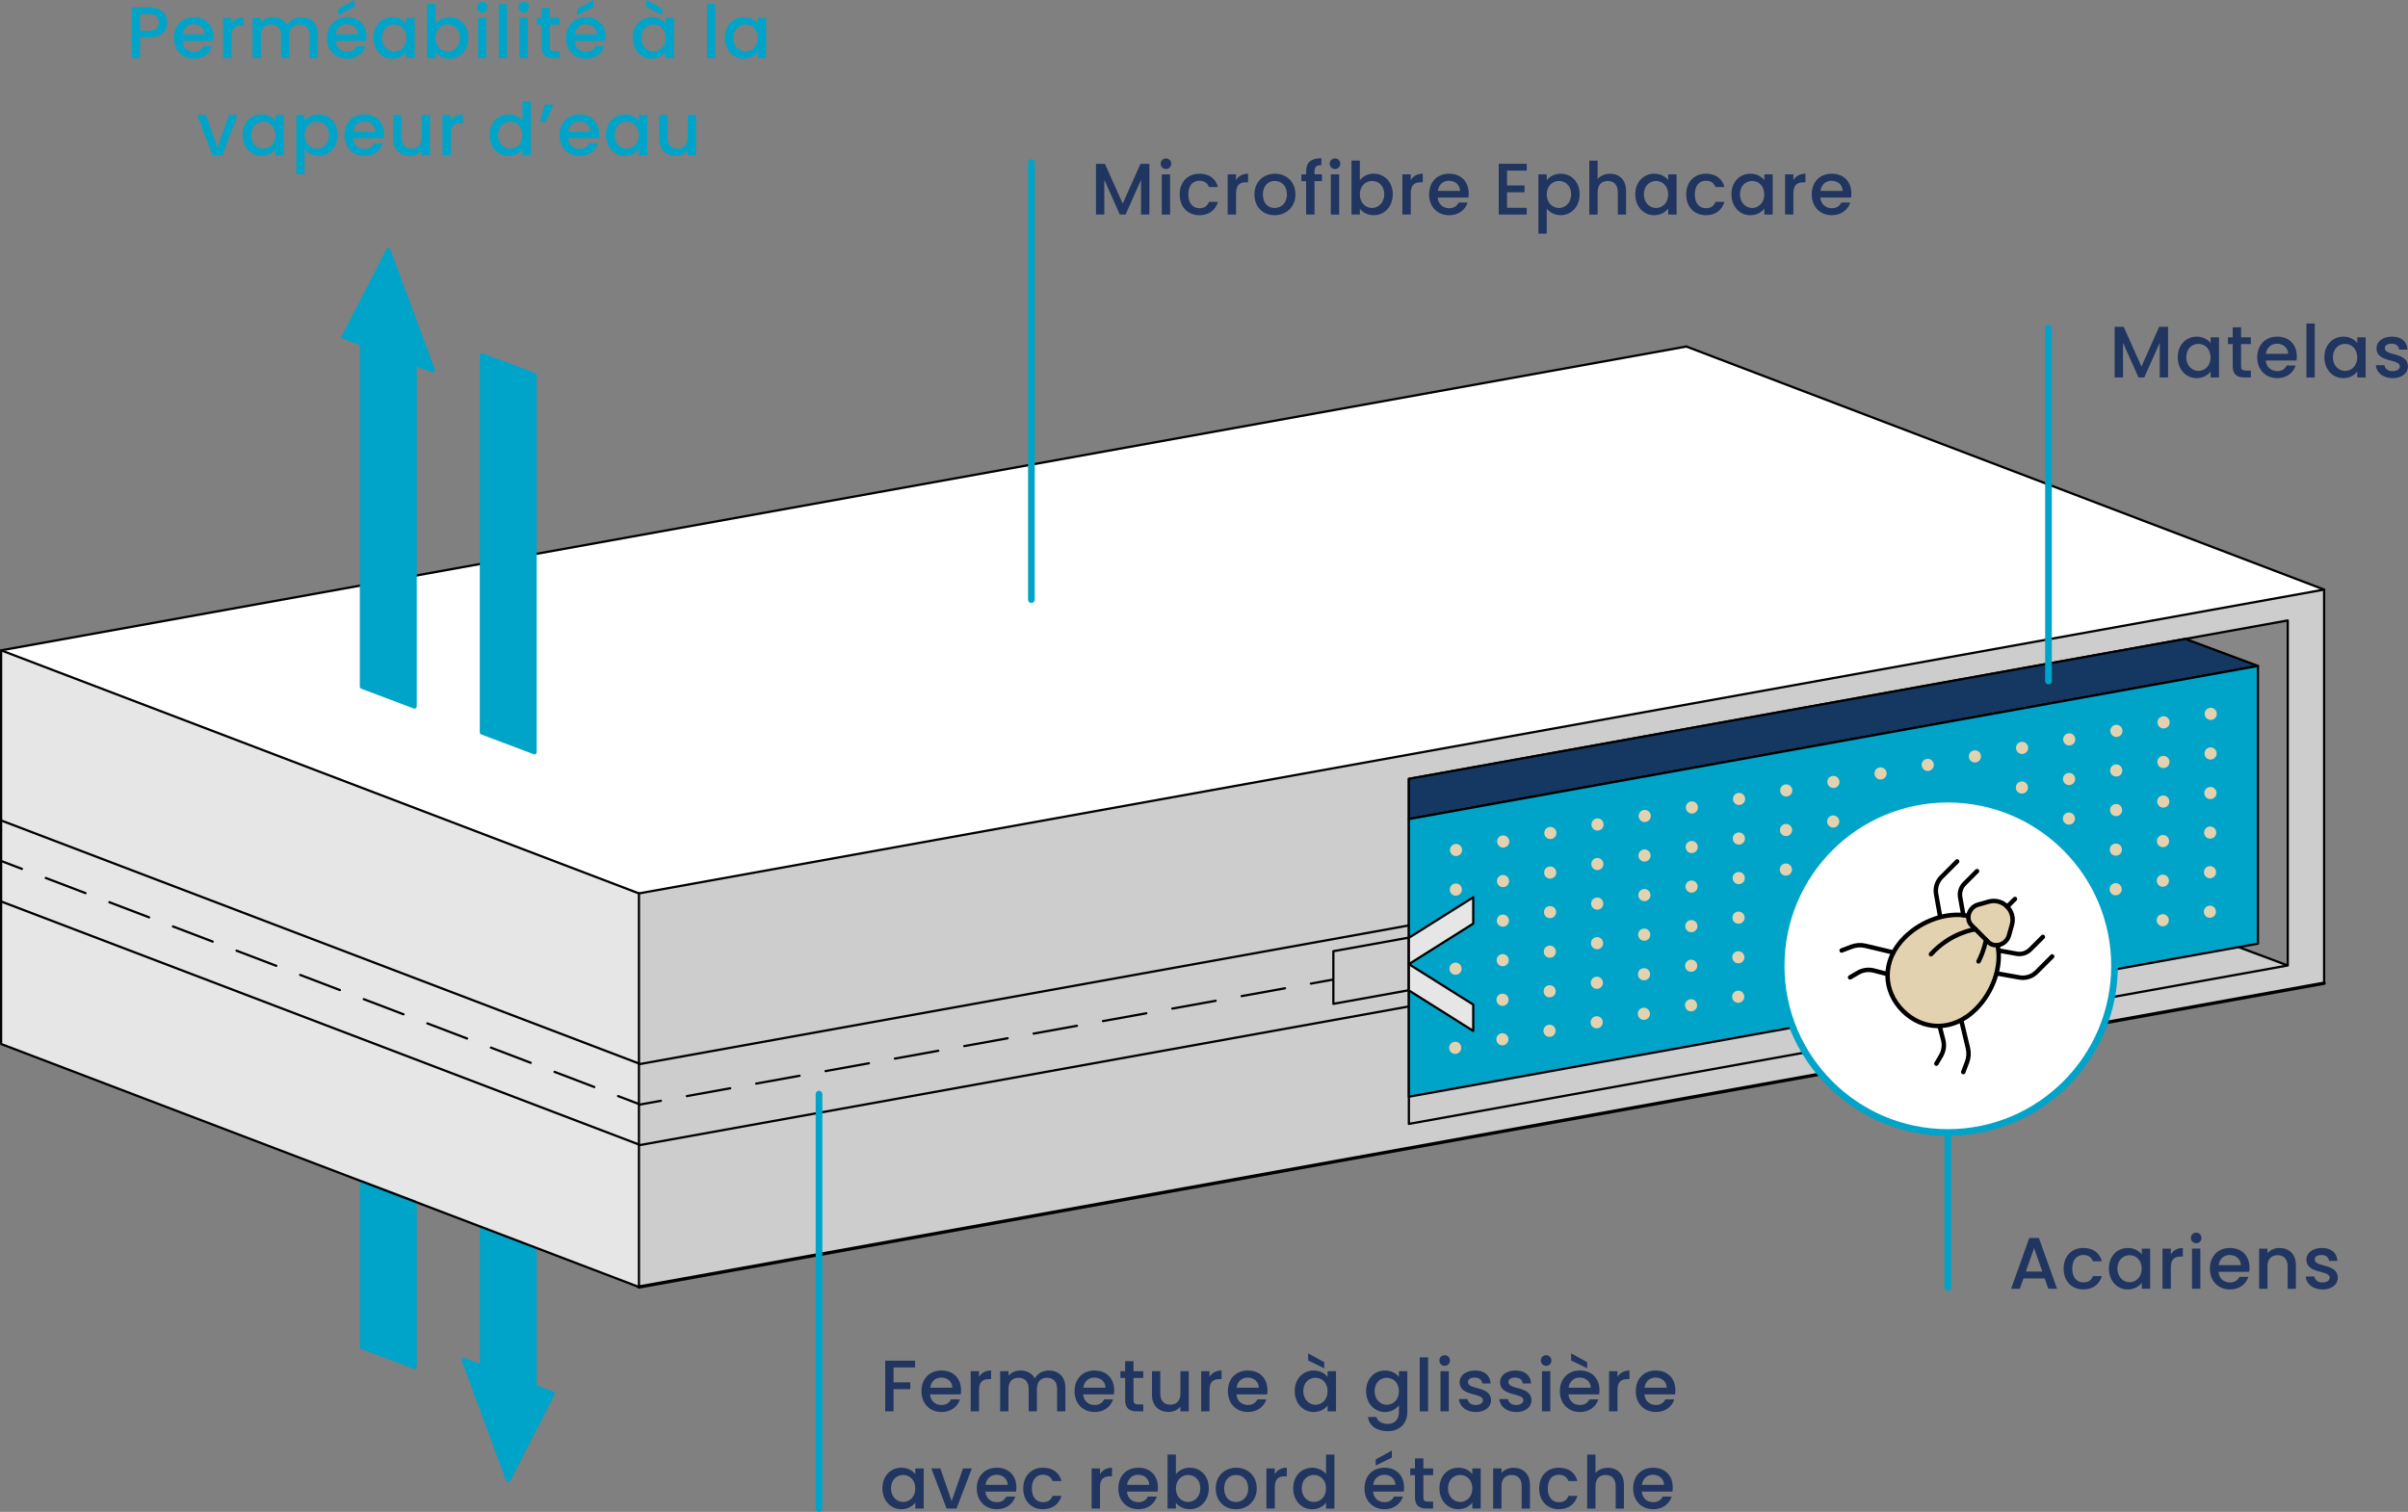 <?xml version="1.0" encoding="UTF-8"?><svg id="Calque_2" xmlns="http://www.w3.org/2000/svg" width="540.25" height="339.25" viewBox="0 0 540.25 339.25"><rect x="0" y="0" width="540.25" height="339.25" fill="#808080" stroke="none"/><defs><style>.cls-1{stroke-dasharray:0 0 9.54 5.73;}.cls-1,.cls-2,.cls-3,.cls-4,.cls-5,.cls-6,.cls-7,.cls-8,.cls-9,.cls-10,.cls-11{stroke-linecap:round;stroke-linejoin:round;}.cls-1,.cls-3,.cls-4,.cls-5,.cls-6,.cls-7{fill:none;}.cls-1,.cls-3,.cls-4,.cls-5,.cls-6,.cls-8,.cls-9,.cls-11{stroke:#000;}.cls-1,.cls-4,.cls-5,.cls-8,.cls-9,.cls-11{stroke-width:.5px;}.cls-12{fill:#203560;}.cls-13,.cls-2{fill:#fff;}.cls-14,.cls-9,.cls-10{fill:#00a4c8;}.cls-15{fill:#e3d2af;}.cls-2,.cls-7{stroke-width:1.5px;}.cls-2,.cls-7,.cls-10{stroke:#00a4c8;}.cls-3{stroke-width:.75px;}.cls-4{stroke-dasharray:0 0 9.88 5.93;}.cls-16,.cls-11{fill:#e6e6e6;}.cls-17{fill:#878787;}.cls-8{fill:#153862;}.cls-18{fill:#cdcdcd;}</style></defs><g id="Calque_1-2"><g><polygon class="cls-10" points="104.06 305.19 114.02 332.09 123.99 312.71 119.91 311.17 119.91 279.88 108.14 275.44 108.14 306.73 104.06 305.19"/><line class="cls-7" x1="437.01" y1="254.42" x2="437.01" y2="288.9"/><g><path class="cls-12" d="M458.74,286.86h-4.76l-.82,2.32h-1.95l4.07-11.39h2.16l4.07,11.39h-1.96l-.82-2.32Zm-2.37-6.81l-1.87,5.28h3.71l-1.85-5.28Z"/><path class="cls-12" d="M467.41,280.03c2.21,0,3.65,1.1,4.16,2.99h-2.01c-.31-.87-1.03-1.42-2.14-1.42-1.51,0-2.5,1.11-2.5,3.07s1,3.09,2.5,3.09c1.11,0,1.8-.49,2.14-1.42h2.01c-.51,1.77-1.95,2.99-4.16,2.99-2.59,0-4.42-1.83-4.42-4.66s1.83-4.65,4.42-4.65Z"/><path class="cls-12" d="M477.39,280.03c1.52,0,2.57,.72,3.13,1.46v-1.31h1.88v9.01h-1.88v-1.34c-.57,.77-1.65,1.49-3.16,1.49-2.34,0-4.22-1.91-4.22-4.7s1.88-4.61,4.25-4.61Zm.39,1.62c-1.39,0-2.73,1.05-2.73,2.99s1.34,3.08,2.73,3.08,2.73-1.1,2.73-3.04-1.32-3.03-2.73-3.03Z"/><path class="cls-12" d="M487.04,289.19h-1.87v-9.01h1.87v1.31c.52-.9,1.42-1.46,2.7-1.46v1.93h-.47c-1.37,0-2.23,.57-2.23,2.49v4.75Z"/><path class="cls-12" d="M491.54,277.78c0-.67,.52-1.19,1.19-1.19s1.18,.52,1.18,1.19-.52,1.19-1.18,1.19-1.19-.52-1.19-1.19Zm.25,2.39h1.87v9.01h-1.87v-9.01Z"/><path class="cls-12" d="M500.31,289.34c-2.58,0-4.5-1.83-4.5-4.66s1.83-4.65,4.5-4.65,4.38,1.78,4.38,4.43c0,.31-.02,.6-.07,.92h-6.89c.13,1.49,1.19,2.39,2.57,2.39,1.15,0,1.78-.56,2.13-1.26h2.01c-.51,1.57-1.93,2.83-4.14,2.83Zm-2.55-5.46h4.99c-.03-1.39-1.13-2.27-2.52-2.27-1.26,0-2.27,.85-2.47,2.27Z"/><path class="cls-12" d="M513.25,284.15c0-1.65-.9-2.5-2.26-2.5s-2.27,.85-2.27,2.5v5.04h-1.87v-9.01h1.87v1.03c.6-.74,1.6-1.18,2.68-1.18,2.11,0,3.7,1.32,3.7,3.85v5.32h-1.85v-5.04Z"/><path class="cls-12" d="M521.07,289.34c-2.16,0-3.68-1.28-3.76-2.91h1.93c.07,.74,.77,1.34,1.8,1.34s1.65-.46,1.65-1.08c0-1.77-5.24-.75-5.24-4.06,0-1.44,1.34-2.6,3.47-2.6s3.39,1.1,3.48,2.9h-1.87c-.07-.79-.67-1.32-1.69-1.32s-1.52,.41-1.52,1.01c0,1.82,5.09,.8,5.19,4.06,0,1.52-1.32,2.67-3.45,2.67Z"/></g><polygon class="cls-16" points=".25 145.93 .25 234.26 143.35 288.79 143.35 200.47 .25 145.93"/><polygon class="cls-18" points="143.35 200.47 143.35 288.79 521.43 220.62 521.43 132.3 143.35 200.47"/><polygon class="cls-17" points="513.27 216.64 502.32 212.55 489.38 143.53 513.27 139.22 513.27 216.64 513.27 216.64"/><polygon class="cls-13" points=".43 145.99 143.53 200.53 521.61 132.36 378.34 77.76 .43 145.99"/><polygon class="cls-10" points="93 269.83 81.23 265.39 81.23 302.25 93 306.69 93 269.83"/><polygon class="cls-5" points="143.35 288.79 .25 234.26 .25 145.93 143.35 200.47 143.35 288.79"/><polyline class="cls-5" points="378.34 77.76 521.43 132.3 521.43 220.62"/><line class="cls-3" x1="143.35" y1="288.79" x2="521.43" y2="220.62"/><line class="cls-5" x1="521.43" y1="132.3" x2="143.35" y2="200.47"/><line class="cls-5" x1=".25" y1="145.93" x2="378.34" y2="77.76"/><line class="cls-5" x1=".25" y1="184.1" x2="143.35" y2="238.64"/><line class="cls-5" x1=".25" y1="202.28" x2="143.35" y2="256.82"/><line class="cls-5" x1="143.35" y1="256.98" x2="315.85" y2="225.88"/><line class="cls-5" x1="143.35" y1="238.8" x2="315.85" y2="207.7"/><g><line class="cls-5" x1=".25" y1="193.19" x2="4.92" y2="194.97"/><line class="cls-1" x1="10.27" y1="197.01" x2="136" y2="244.93"/><line class="cls-5" x1="138.67" y1="245.95" x2="143.35" y2="247.73"/></g><g><line class="cls-5" x1="143.35" y1="247.89" x2="148.27" y2="247.01"/><line class="cls-4" x1="154.1" y1="245.95" x2="291.19" y2="221.24"/><line class="cls-5" x1="294.11" y1="220.71" x2="299.03" y2="219.82"/></g><polygon class="cls-5" points="513.27 216.64 316.09 252.19 316.09 174.77 513.27 139.22 513.27 216.64"/><polyline class="cls-5" points="315.85 210.43 299.15 213.44 299.15 225.25 315.85 222.24"/><polygon class="cls-8" points="506.58 149.43 316.09 183.78 316.09 174.77 490.3 143.36 506.58 149.43"/><polygon class="cls-9" points="506.58 211.74 316.09 246.09 316.09 183.78 506.58 149.43 506.58 211.74"/><line class="cls-7" x1="183.75" y1="245.51" x2="183.75" y2="338.5"/><line class="cls-7" x1="231.4" y1="36.43" x2="231.4" y2="134.54"/><line class="cls-7" x1="459.59" y1="73.64" x2="459.59" y2="152.81"/><polygon class="cls-10" points="97.09 83.08 87.12 56.17 77.15 75.55 81.23 77.09 81.23 154.07 93 158.51 93 81.53 97.09 83.08"/><polygon class="cls-10" points="108.14 164.33 119.91 168.77 119.91 84.19 108.14 79.75 108.14 164.33"/><circle class="cls-2" cx="437.01" cy="216.72" r="37.4"/><path class="cls-15" d="M446.08,202.47l-2.34,.66c-1.29,.37-2.09,1.49-2.18,2.65l-.13-.13c-4.57-.94-10.35,1.02-14.18,4.85-5.25,5.25-4.84,12.01-.41,16.44,4.43,4.43,11.2,4.84,16.44-.41,3.85-3.85,5.81-9.68,4.83-14.25l-.06-.06c1.14-.11,2.24-.9,2.6-2.17l.66-2.34c.91-3.2-2.05-6.15-5.24-5.24Z"/><g><path class="cls-12" d="M198.61,305.32h6.69v1.52h-4.83v3.35h3.76v1.52h-3.76v4.97h-1.87v-11.37Z"/><path class="cls-12" d="M211.24,316.84c-2.59,0-4.5-1.83-4.5-4.66s1.83-4.65,4.5-4.65,4.38,1.78,4.38,4.43c0,.31-.02,.61-.07,.92h-6.89c.13,1.49,1.19,2.39,2.57,2.39,1.14,0,1.78-.56,2.13-1.26h2.01c-.51,1.57-1.93,2.83-4.14,2.83Zm-2.55-5.46h4.99c-.03-1.39-1.13-2.27-2.52-2.27-1.26,0-2.27,.85-2.47,2.27Z"/><path class="cls-12" d="M219.65,316.69h-1.87v-9.01h1.87v1.31c.52-.9,1.42-1.46,2.7-1.46v1.93h-.47c-1.37,0-2.23,.57-2.23,2.49v4.74Z"/><path class="cls-12" d="M237.17,311.65c0-1.65-.9-2.5-2.26-2.5s-2.27,.85-2.27,2.5v5.04h-1.85v-5.04c0-1.65-.9-2.5-2.26-2.5s-2.27,.85-2.27,2.5v5.04h-1.87v-9.01h1.87v1.03c.61-.74,1.59-1.18,2.67-1.18,1.42,0,2.62,.6,3.24,1.78,.56-1.1,1.83-1.78,3.14-1.78,2.11,0,3.71,1.32,3.71,3.84v5.32h-1.85v-5.04Z"/><path class="cls-12" d="M245.59,316.84c-2.58,0-4.5-1.83-4.5-4.66s1.83-4.65,4.5-4.65,4.38,1.78,4.38,4.43c0,.31-.02,.61-.07,.92h-6.89c.13,1.49,1.19,2.39,2.57,2.39,1.15,0,1.78-.56,2.13-1.26h2.01c-.51,1.57-1.93,2.83-4.14,2.83Zm-2.55-5.46h4.99c-.03-1.39-1.13-2.27-2.52-2.27-1.26,0-2.27,.85-2.47,2.27Z"/><path class="cls-12" d="M252.43,309.2h-1.06v-1.52h1.06v-2.24h1.88v2.24h2.19v1.52h-2.19v4.99c0,.67,.26,.95,1.05,.95h1.15v1.55h-1.47c-1.6,0-2.6-.67-2.6-2.5v-4.99Z"/><path class="cls-12" d="M266.71,316.69h-1.87v-1.08c-.59,.77-1.6,1.21-2.67,1.21-2.11,0-3.71-1.32-3.71-3.84v-5.3h1.85v5.02c0,1.65,.9,2.5,2.26,2.5s2.27-.85,2.27-2.5v-5.02h1.87v9.01Z"/><path class="cls-12" d="M271.36,316.69h-1.87v-9.01h1.87v1.31c.52-.9,1.42-1.46,2.7-1.46v1.93h-.47c-1.37,0-2.23,.57-2.23,2.49v4.74Z"/><path class="cls-12" d="M279.98,316.84c-2.58,0-4.5-1.83-4.5-4.66s1.83-4.65,4.5-4.65,4.38,1.78,4.38,4.43c0,.31-.02,.61-.07,.92h-6.89c.13,1.49,1.19,2.39,2.57,2.39,1.15,0,1.78-.56,2.13-1.26h2.01c-.51,1.57-1.93,2.83-4.14,2.83Zm-2.55-5.46h4.99c-.03-1.39-1.13-2.27-2.52-2.27-1.26,0-2.27,.85-2.47,2.27Z"/><path class="cls-12" d="M294.74,307.53c1.52,0,2.57,.72,3.12,1.46v-1.31h1.88v9.01h-1.88v-1.34c-.57,.77-1.65,1.49-3.16,1.49-2.34,0-4.22-1.91-4.22-4.7s1.88-4.61,4.25-4.61Zm.39,1.62c-1.39,0-2.73,1.05-2.73,2.99s1.34,3.08,2.73,3.08,2.73-1.1,2.73-3.04-1.32-3.03-2.73-3.03Zm-1.64-5.48l3.61,2v1.37l-3.61-1.78v-1.59Z"/><path class="cls-12" d="M310.74,307.53c1.47,0,2.57,.69,3.12,1.46v-1.31h1.88v9.16c0,2.45-1.59,4.3-4.4,4.3-2.4,0-4.19-1.19-4.42-3.19h1.85c.28,.93,1.28,1.57,2.57,1.57,1.44,0,2.52-.88,2.52-2.68v-1.51c-.57,.77-1.65,1.51-3.12,1.51-2.37,0-4.25-1.91-4.25-4.7s1.88-4.61,4.25-4.61Zm.39,1.62c-1.39,0-2.73,1.05-2.73,2.99s1.34,3.08,2.73,3.08,2.73-1.1,2.73-3.04-1.32-3.03-2.73-3.03Z"/><path class="cls-12" d="M318.53,304.58h1.87v12.11h-1.87v-12.11Z"/><path class="cls-12" d="M322.93,305.29c0-.67,.52-1.19,1.19-1.19s1.18,.52,1.18,1.19-.52,1.19-1.18,1.19-1.19-.52-1.19-1.19Zm.25,2.39h1.87v9.01h-1.87v-9.01Z"/><path class="cls-12" d="M331.09,316.84c-2.16,0-3.68-1.28-3.76-2.91h1.93c.07,.74,.77,1.34,1.8,1.34s1.65-.46,1.65-1.08c0-1.77-5.24-.75-5.24-4.06,0-1.44,1.34-2.6,3.47-2.6s3.39,1.1,3.48,2.9h-1.87c-.07-.79-.67-1.32-1.69-1.32s-1.52,.41-1.52,1.01c0,1.82,5.09,.8,5.19,4.06,0,1.52-1.32,2.67-3.45,2.67Z"/><path class="cls-12" d="M340.16,316.84c-2.16,0-3.68-1.28-3.76-2.91h1.93c.07,.74,.77,1.34,1.8,1.34s1.65-.46,1.65-1.08c0-1.77-5.24-.75-5.24-4.06,0-1.44,1.34-2.6,3.47-2.6s3.39,1.1,3.49,2.9h-1.87c-.07-.79-.67-1.32-1.69-1.32s-1.52,.41-1.52,1.01c0,1.82,5.09,.8,5.19,4.06,0,1.52-1.33,2.67-3.45,2.67Z"/><path class="cls-12" d="M345.7,305.29c0-.67,.52-1.19,1.19-1.19s1.18,.52,1.18,1.19-.52,1.19-1.18,1.19-1.19-.52-1.19-1.19Zm.25,2.39h1.87v9.01h-1.87v-9.01Z"/><path class="cls-12" d="M354.47,316.84c-2.58,0-4.5-1.83-4.5-4.66s1.83-4.65,4.5-4.65,4.38,1.78,4.38,4.43c0,.31-.02,.61-.07,.92h-6.89c.13,1.49,1.19,2.39,2.57,2.39,1.15,0,1.78-.56,2.13-1.26h2.01c-.51,1.57-1.93,2.83-4.14,2.83Zm-2.55-5.46h4.99c-.03-1.39-1.13-2.27-2.52-2.27-1.26,0-2.27,.85-2.47,2.27Zm.57-7.71l3.61,2v1.37l-3.61-1.78v-1.59Z"/><path class="cls-12" d="M362.88,316.69h-1.87v-9.01h1.87v1.31c.52-.9,1.42-1.46,2.7-1.46v1.93h-.47c-1.37,0-2.22,.57-2.22,2.49v4.74Z"/><path class="cls-12" d="M371.5,316.84c-2.59,0-4.5-1.83-4.5-4.66s1.83-4.65,4.5-4.65,4.38,1.78,4.38,4.43c0,.31-.02,.61-.06,.92h-6.89c.13,1.49,1.19,2.39,2.57,2.39,1.14,0,1.78-.56,2.13-1.26h2.01c-.51,1.57-1.93,2.83-4.14,2.83Zm-2.55-5.46h4.99c-.03-1.39-1.13-2.27-2.52-2.27-1.26,0-2.27,.85-2.47,2.27Z"/><path class="cls-12" d="M202.24,329.34c1.52,0,2.57,.72,3.12,1.46v-1.31h1.88v9.01h-1.88v-1.34c-.57,.77-1.65,1.49-3.16,1.49-2.34,0-4.22-1.91-4.22-4.7s1.88-4.61,4.25-4.61Zm.39,1.62c-1.39,0-2.73,1.05-2.73,2.99s1.34,3.08,2.73,3.08,2.73-1.1,2.73-3.04-1.32-3.03-2.73-3.03Z"/><path class="cls-12" d="M210.96,329.49l2.55,7.35,2.55-7.35h1.98l-3.44,9.01h-2.23l-3.42-9.01h2Z"/><path class="cls-12" d="M223.65,338.65c-2.59,0-4.5-1.83-4.5-4.66s1.83-4.65,4.5-4.65,4.38,1.78,4.38,4.43c0,.31-.02,.61-.07,.92h-6.89c.13,1.49,1.19,2.39,2.57,2.39,1.14,0,1.78-.56,2.13-1.26h2.01c-.51,1.57-1.93,2.83-4.14,2.83Zm-2.55-5.46h4.99c-.03-1.39-1.13-2.27-2.52-2.27-1.26,0-2.27,.85-2.47,2.27Z"/><path class="cls-12" d="M233.99,329.34c2.21,0,3.65,1.1,4.16,2.99h-2.01c-.31-.87-1.03-1.42-2.14-1.42-1.51,0-2.5,1.11-2.5,3.08s1,3.09,2.5,3.09c1.11,0,1.8-.49,2.14-1.42h2.01c-.51,1.77-1.95,2.99-4.16,2.99-2.59,0-4.42-1.83-4.42-4.66s1.83-4.65,4.42-4.65Z"/><path class="cls-12" d="M246.79,338.5h-1.87v-9.01h1.87v1.31c.52-.9,1.42-1.46,2.7-1.46v1.93h-.47c-1.37,0-2.23,.57-2.23,2.49v4.74Z"/><path class="cls-12" d="M255.41,338.65c-2.58,0-4.5-1.83-4.5-4.66s1.83-4.65,4.5-4.65,4.38,1.78,4.38,4.43c0,.31-.02,.61-.07,.92h-6.89c.13,1.49,1.19,2.39,2.57,2.39,1.15,0,1.78-.56,2.13-1.26h2.01c-.51,1.57-1.93,2.83-4.14,2.83Zm-2.55-5.46h4.99c-.03-1.39-1.13-2.27-2.52-2.27-1.26,0-2.27,.85-2.47,2.27Z"/><path class="cls-12" d="M266.96,329.34c2.39,0,4.24,1.83,4.24,4.61s-1.87,4.7-4.24,4.7c-1.49,0-2.55-.67-3.14-1.46v1.31h-1.87v-12.11h1.87v4.43c.59-.82,1.72-1.49,3.14-1.49Zm-.41,1.62c-1.39,0-2.73,1.1-2.73,3.03s1.34,3.04,2.73,3.04,2.75-1.13,2.75-3.08-1.34-2.99-2.75-2.99Z"/><path class="cls-12" d="M277.28,338.65c-2.57,0-4.52-1.83-4.52-4.66s2.03-4.65,4.6-4.65,4.6,1.82,4.6,4.65-2.09,4.66-4.68,4.66Zm0-1.62c1.39,0,2.76-1,2.76-3.04s-1.32-3.03-2.72-3.03-2.67,.98-2.67,3.03,1.21,3.04,2.62,3.04Z"/><path class="cls-12" d="M286,338.5h-1.87v-9.01h1.87v1.31c.52-.9,1.42-1.46,2.7-1.46v1.93h-.47c-1.37,0-2.22,.57-2.22,2.49v4.74Z"/><path class="cls-12" d="M294.4,329.34c1.18,0,2.42,.56,3.11,1.41v-4.35h1.88v12.11h-1.88v-1.36c-.57,.82-1.65,1.51-3.12,1.51-2.37,0-4.25-1.91-4.25-4.7s1.88-4.61,4.27-4.61Zm.38,1.62c-1.39,0-2.73,1.05-2.73,2.99s1.34,3.08,2.73,3.08,2.73-1.1,2.73-3.04-1.32-3.03-2.73-3.03Z"/><path class="cls-12" d="M310.63,338.65c-2.59,0-4.5-1.83-4.5-4.66s1.83-4.65,4.5-4.65,4.38,1.78,4.38,4.43c0,.31-.02,.61-.07,.92h-6.89c.13,1.49,1.19,2.39,2.57,2.39,1.14,0,1.78-.56,2.13-1.26h2.01c-.51,1.57-1.93,2.83-4.14,2.83Zm-2.55-5.46h4.99c-.03-1.39-1.13-2.27-2.52-2.27-1.26,0-2.27,.85-2.47,2.27Zm4.19-7.71v1.59l-3.62,1.78v-1.37l3.62-2Z"/><path class="cls-12" d="M317.46,331.01h-1.06v-1.52h1.06v-2.24h1.88v2.24h2.19v1.52h-2.19v4.99c0,.67,.26,.95,1.05,.95h1.14v1.55h-1.47c-1.6,0-2.6-.67-2.6-2.5v-4.99Z"/><path class="cls-12" d="M327.21,329.34c1.52,0,2.57,.72,3.12,1.46v-1.31h1.88v9.01h-1.88v-1.34c-.57,.77-1.65,1.49-3.16,1.49-2.34,0-4.22-1.91-4.22-4.7s1.88-4.61,4.25-4.61Zm.39,1.62c-1.39,0-2.73,1.05-2.73,2.99s1.34,3.08,2.73,3.08,2.73-1.1,2.73-3.04-1.32-3.03-2.73-3.03Z"/><path class="cls-12" d="M341.4,333.47c0-1.65-.9-2.5-2.26-2.5s-2.27,.85-2.27,2.5v5.04h-1.87v-9.01h1.87v1.03c.61-.74,1.6-1.18,2.68-1.18,2.11,0,3.7,1.32,3.7,3.84v5.32h-1.85v-5.04Z"/><path class="cls-12" d="M349.74,329.34c2.21,0,3.65,1.1,4.16,2.99h-2.01c-.31-.87-1.03-1.42-2.14-1.42-1.51,0-2.5,1.11-2.5,3.08s1,3.09,2.5,3.09c1.11,0,1.8-.49,2.14-1.42h2.01c-.51,1.77-1.95,2.99-4.16,2.99-2.58,0-4.42-1.83-4.42-4.66s1.83-4.65,4.42-4.65Z"/><path class="cls-12" d="M356.09,326.4h1.87v4.14c.62-.75,1.64-1.19,2.8-1.19,2.01,0,3.58,1.32,3.58,3.84v5.32h-1.85v-5.04c0-1.65-.9-2.5-2.26-2.5s-2.27,.85-2.27,2.5v5.04h-1.87v-12.11Z"/><path class="cls-12" d="M370.91,338.65c-2.59,0-4.5-1.83-4.5-4.66s1.83-4.65,4.5-4.65,4.38,1.78,4.38,4.43c0,.31-.02,.61-.06,.92h-6.89c.13,1.49,1.19,2.39,2.57,2.39,1.14,0,1.78-.56,2.13-1.26h2.01c-.51,1.57-1.93,2.83-4.14,2.83Zm-2.55-5.46h4.99c-.03-1.39-1.13-2.27-2.52-2.27-1.26,0-2.27,.85-2.47,2.27Z"/></g><g><path class="cls-12" d="M245.89,36.77h2.01l3.99,8.92,3.98-8.92h2v11.37h-1.87v-7.79l-3.47,7.79h-1.29l-3.48-7.79v7.79h-1.87v-11.37Z"/><path class="cls-12" d="M260.4,36.74c0-.67,.52-1.19,1.19-1.19s1.18,.52,1.18,1.19-.52,1.19-1.18,1.19-1.19-.52-1.19-1.19Zm.25,2.39h1.87v9.01h-1.87v-9.01Z"/><path class="cls-12" d="M269.09,38.98c2.21,0,3.65,1.1,4.16,2.99h-2.01c-.31-.87-1.03-1.42-2.14-1.42-1.51,0-2.5,1.11-2.5,3.08s1,3.09,2.5,3.09c1.11,0,1.8-.49,2.14-1.42h2.01c-.51,1.77-1.95,2.99-4.16,2.99-2.59,0-4.42-1.83-4.42-4.66s1.83-4.65,4.42-4.65Z"/><path class="cls-12" d="M277.31,48.14h-1.87v-9.01h1.87v1.31c.52-.9,1.42-1.46,2.7-1.46v1.93h-.47c-1.37,0-2.22,.57-2.22,2.49v4.74Z"/><path class="cls-12" d="M285.96,48.29c-2.57,0-4.52-1.83-4.52-4.66s2.03-4.65,4.6-4.65,4.6,1.82,4.6,4.65-2.09,4.66-4.68,4.66Zm0-1.62c1.39,0,2.77-1,2.77-3.04s-1.32-3.03-2.72-3.03-2.67,.98-2.67,3.03,1.21,3.04,2.62,3.04Z"/><path class="cls-12" d="M293.04,40.65h-1.06v-1.52h1.06v-.64c0-2.08,1.06-2.98,3.42-2.98v1.55c-1.14,0-1.54,.39-1.54,1.42v.64h1.67v1.52h-1.67v7.49h-1.88v-7.49Z"/><path class="cls-12" d="M298.33,36.74c0-.67,.52-1.19,1.19-1.19s1.18,.52,1.18,1.19-.52,1.19-1.18,1.19-1.19-.52-1.19-1.19Zm.25,2.39h1.87v9.01h-1.87v-9.01Z"/><path class="cls-12" d="M308.23,38.98c2.39,0,4.24,1.83,4.24,4.61s-1.87,4.7-4.24,4.7c-1.49,0-2.55-.67-3.14-1.46v1.31h-1.87v-12.11h1.87v4.43c.59-.82,1.72-1.49,3.14-1.49Zm-.41,1.62c-1.39,0-2.73,1.1-2.73,3.03s1.34,3.04,2.73,3.04,2.75-1.13,2.75-3.08-1.34-2.99-2.75-2.99Z"/><path class="cls-12" d="M316.5,48.14h-1.87v-9.01h1.87v1.31c.52-.9,1.42-1.46,2.7-1.46v1.93h-.47c-1.37,0-2.22,.57-2.22,2.49v4.74Z"/><path class="cls-12" d="M325.13,48.29c-2.59,0-4.5-1.83-4.5-4.66s1.83-4.65,4.5-4.65,4.38,1.78,4.38,4.43c0,.31-.02,.61-.07,.92h-6.89c.13,1.49,1.19,2.39,2.57,2.39,1.14,0,1.78-.56,2.13-1.26h2.01c-.51,1.57-1.93,2.83-4.14,2.83Zm-2.55-5.46h4.99c-.03-1.39-1.13-2.27-2.52-2.27-1.26,0-2.27,.85-2.47,2.27Z"/><path class="cls-12" d="M342.53,38.28h-4.42v3.34h3.93v1.52h-3.93v3.48h4.42v1.52h-6.28v-11.39h6.28v1.52Z"/><path class="cls-12" d="M350.16,38.98c2.37,0,4.24,1.83,4.24,4.61s-1.87,4.7-4.24,4.7c-1.49,0-2.55-.75-3.14-1.46v5.6h-1.87v-13.3h1.87v1.32c.57-.75,1.67-1.47,3.14-1.47Zm-.41,1.62c-1.39,0-2.73,1.1-2.73,3.03s1.34,3.04,2.73,3.04,2.75-1.13,2.75-3.08-1.34-2.99-2.75-2.99Z"/><path class="cls-12" d="M356.57,36.04h1.87v4.14c.62-.75,1.64-1.19,2.8-1.19,2.01,0,3.58,1.32,3.58,3.84v5.32h-1.85v-5.04c0-1.65-.9-2.5-2.26-2.5s-2.27,.85-2.27,2.5v5.04h-1.87v-12.11Z"/><path class="cls-12" d="M371.15,38.98c1.52,0,2.57,.72,3.12,1.46v-1.31h1.88v9.01h-1.88v-1.34c-.57,.77-1.65,1.49-3.16,1.49-2.34,0-4.22-1.91-4.22-4.7s1.88-4.61,4.25-4.61Zm.39,1.62c-1.39,0-2.73,1.05-2.73,2.99s1.34,3.08,2.73,3.08,2.73-1.1,2.73-3.04-1.32-3.03-2.73-3.03Z"/><path class="cls-12" d="M382.73,38.98c2.21,0,3.65,1.1,4.16,2.99h-2.01c-.31-.87-1.03-1.42-2.14-1.42-1.51,0-2.5,1.11-2.5,3.08s1,3.09,2.5,3.09c1.11,0,1.8-.49,2.14-1.42h2.01c-.51,1.77-1.95,2.99-4.16,2.99-2.59,0-4.42-1.83-4.42-4.66s1.83-4.65,4.42-4.65Z"/><path class="cls-12" d="M392.71,38.98c1.52,0,2.57,.72,3.13,1.46v-1.31h1.88v9.01h-1.88v-1.34c-.57,.77-1.65,1.49-3.16,1.49-2.34,0-4.22-1.91-4.22-4.7s1.88-4.61,4.25-4.61Zm.39,1.62c-1.39,0-2.73,1.05-2.73,2.99s1.34,3.08,2.73,3.08,2.73-1.1,2.73-3.04-1.32-3.03-2.73-3.03Z"/><path class="cls-12" d="M402.36,48.14h-1.87v-9.01h1.87v1.31c.52-.9,1.42-1.46,2.7-1.46v1.93h-.47c-1.37,0-2.23,.57-2.23,2.49v4.74Z"/><path class="cls-12" d="M410.98,48.29c-2.58,0-4.5-1.83-4.5-4.66s1.83-4.65,4.5-4.65,4.38,1.78,4.38,4.43c0,.31-.02,.61-.07,.92h-6.89c.13,1.49,1.19,2.39,2.57,2.39,1.15,0,1.78-.56,2.13-1.26h2.01c-.51,1.57-1.93,2.83-4.14,2.83Zm-2.55-5.46h4.99c-.03-1.39-1.13-2.27-2.52-2.27-1.26,0-2.27,.85-2.47,2.27Z"/></g><g><path class="cls-14" d="M33.5,8.41h-2.06v4.61h-1.87V1.65h3.93c2.7,0,4.02,1.54,4.02,3.39,0,1.62-1.06,3.37-4.02,3.37Zm0-1.52c1.46,0,2.11-.7,2.11-1.85s-.65-1.87-2.11-1.87h-2.06v3.71h2.06Z"/><path class="cls-14" d="M43.51,13.17c-2.59,0-4.5-1.83-4.5-4.66s1.83-4.65,4.5-4.65,4.38,1.78,4.38,4.43c0,.31-.02,.61-.07,.92h-6.89c.13,1.49,1.19,2.39,2.57,2.39,1.14,0,1.78-.56,2.13-1.26h2.01c-.51,1.57-1.93,2.83-4.14,2.83Zm-2.55-5.46h4.99c-.03-1.39-1.13-2.27-2.52-2.27-1.26,0-2.27,.85-2.47,2.27Z"/><path class="cls-14" d="M51.92,13.02h-1.87V4.01h1.87v1.31c.52-.9,1.42-1.46,2.7-1.46v1.93h-.47c-1.37,0-2.22,.57-2.22,2.49v4.74Z"/><path class="cls-14" d="M69.44,7.98c0-1.65-.9-2.5-2.26-2.5s-2.27,.85-2.27,2.5v5.04h-1.85V7.98c0-1.65-.9-2.5-2.26-2.5s-2.27,.85-2.27,2.5v5.04h-1.87V4.01h1.87v1.03c.6-.74,1.59-1.18,2.67-1.18,1.42,0,2.62,.61,3.24,1.78,.56-1.1,1.83-1.78,3.14-1.78,2.11,0,3.71,1.32,3.71,3.84v5.32h-1.85V7.98Z"/><path class="cls-14" d="M77.87,13.17c-2.59,0-4.5-1.83-4.5-4.66s1.83-4.65,4.5-4.65,4.38,1.78,4.38,4.43c0,.31-.02,.61-.07,.92h-6.89c.13,1.49,1.19,2.39,2.57,2.39,1.14,0,1.78-.56,2.13-1.26h2.01c-.51,1.57-1.93,2.83-4.14,2.83Zm-2.55-5.46h4.99c-.03-1.39-1.13-2.27-2.52-2.27-1.26,0-2.27,.85-2.47,2.27Zm4.19-7.71V1.59l-3.62,1.78V2l3.62-2Z"/><path class="cls-14" d="M88.04,3.86c1.52,0,2.57,.72,3.12,1.46v-1.31h1.88V13.02h-1.88v-1.34c-.57,.77-1.65,1.49-3.16,1.49-2.34,0-4.22-1.91-4.22-4.7s1.88-4.61,4.25-4.61Zm.39,1.62c-1.39,0-2.73,1.05-2.73,2.99s1.34,3.08,2.73,3.08,2.73-1.1,2.73-3.04-1.32-3.03-2.73-3.03Z"/><path class="cls-14" d="M100.84,3.86c2.39,0,4.24,1.83,4.24,4.61s-1.87,4.7-4.24,4.7c-1.49,0-2.55-.67-3.14-1.46v1.31h-1.87V.92h1.87V5.35c.59-.82,1.72-1.49,3.14-1.49Zm-.41,1.62c-1.39,0-2.73,1.1-2.73,3.03s1.34,3.04,2.73,3.04,2.75-1.13,2.75-3.08-1.34-2.99-2.75-2.99Z"/><path class="cls-14" d="M107,1.62c0-.67,.52-1.19,1.19-1.19s1.18,.52,1.18,1.19-.52,1.19-1.18,1.19-1.19-.52-1.19-1.19Zm.25,2.39h1.87V13.02h-1.87V4.01Z"/><path class="cls-14" d="M111.89,.92h1.87V13.02h-1.87V.92Z"/><path class="cls-14" d="M116.3,1.62c0-.67,.52-1.19,1.19-1.19s1.18,.52,1.18,1.19-.52,1.19-1.18,1.19-1.19-.52-1.19-1.19Zm.25,2.39h1.87V13.02h-1.87V4.01Z"/><path class="cls-14" d="M121.48,5.53h-1.06v-1.52h1.06V1.77h1.88v2.24h2.19v1.52h-2.19v4.99c0,.67,.26,.95,1.05,.95h1.14v1.55h-1.47c-1.6,0-2.6-.67-2.6-2.5V5.53Z"/><path class="cls-14" d="M131.48,13.17c-2.59,0-4.5-1.83-4.5-4.66s1.83-4.65,4.5-4.65,4.38,1.78,4.38,4.43c0,.31-.02,.61-.07,.92h-6.89c.13,1.49,1.19,2.39,2.57,2.39,1.14,0,1.78-.56,2.13-1.26h2.01c-.51,1.57-1.93,2.83-4.14,2.83Zm-2.55-5.46h4.99c-.03-1.39-1.13-2.27-2.52-2.27-1.26,0-2.27,.85-2.47,2.27Zm4.19-7.71V1.59l-3.62,1.78V2l3.62-2Z"/><path class="cls-14" d="M146.23,3.86c1.52,0,2.57,.72,3.12,1.46v-1.31h1.88V13.02h-1.88v-1.34c-.57,.77-1.65,1.49-3.16,1.49-2.34,0-4.22-1.91-4.22-4.7s1.88-4.61,4.25-4.61Zm.39,1.62c-1.39,0-2.73,1.05-2.73,2.99s1.34,3.08,2.73,3.08,2.73-1.1,2.73-3.04-1.32-3.03-2.73-3.03Zm-1.64-5.48l3.62,2v1.37l-3.62-1.78V0Z"/><path class="cls-14" d="M158.6,.92h1.87V13.02h-1.87V.92Z"/><path class="cls-14" d="M166.88,3.86c1.52,0,2.57,.72,3.12,1.46v-1.31h1.88V13.02h-1.88v-1.34c-.57,.77-1.65,1.49-3.16,1.49-2.34,0-4.22-1.91-4.22-4.7s1.88-4.61,4.25-4.61Zm.39,1.62c-1.39,0-2.73,1.05-2.73,2.99s1.34,3.08,2.73,3.08,2.73-1.1,2.73-3.04-1.32-3.03-2.73-3.03Z"/><path class="cls-14" d="M46.23,25.82l2.55,7.35,2.55-7.35h1.98l-3.44,9.01h-2.22l-3.42-9.01h2Z"/><path class="cls-14" d="M58.68,25.67c1.52,0,2.57,.72,3.12,1.46v-1.31h1.88v9.01h-1.88v-1.34c-.57,.77-1.65,1.49-3.16,1.49-2.34,0-4.22-1.91-4.22-4.7s1.88-4.61,4.25-4.61Zm.39,1.62c-1.39,0-2.73,1.05-2.73,2.99s1.34,3.08,2.73,3.08,2.73-1.1,2.73-3.04-1.32-3.03-2.73-3.03Z"/><path class="cls-14" d="M71.48,25.67c2.37,0,4.24,1.83,4.24,4.61s-1.87,4.7-4.24,4.7c-1.49,0-2.55-.75-3.14-1.46v5.6h-1.87v-13.3h1.87v1.32c.57-.75,1.67-1.47,3.14-1.47Zm-.41,1.62c-1.39,0-2.73,1.1-2.73,3.03s1.34,3.04,2.73,3.04,2.75-1.13,2.75-3.08-1.34-2.99-2.75-2.99Z"/><path class="cls-14" d="M81.77,34.98c-2.58,0-4.5-1.83-4.5-4.66s1.83-4.65,4.5-4.65,4.38,1.78,4.38,4.43c0,.31-.02,.61-.07,.92h-6.89c.13,1.49,1.19,2.39,2.57,2.39,1.15,0,1.78-.56,2.13-1.26h2.01c-.51,1.57-1.93,2.83-4.14,2.83Zm-2.55-5.46h4.99c-.03-1.39-1.13-2.27-2.52-2.27-1.26,0-2.27,.85-2.47,2.27Z"/><path class="cls-14" d="M96.47,34.84h-1.87v-1.08c-.59,.77-1.6,1.21-2.67,1.21-2.11,0-3.71-1.33-3.71-3.84v-5.3h1.85v5.02c0,1.65,.9,2.5,2.26,2.5s2.27-.85,2.27-2.5v-5.02h1.87v9.01Z"/><path class="cls-14" d="M101.12,34.84h-1.87v-9.01h1.87v1.31c.52-.9,1.42-1.46,2.7-1.46v1.93h-.47c-1.37,0-2.22,.57-2.22,2.49v4.74Z"/><path class="cls-14" d="M114.1,25.67c1.18,0,2.42,.56,3.11,1.41v-4.35h1.88v12.11h-1.88v-1.36c-.57,.82-1.65,1.51-3.12,1.51-2.37,0-4.25-1.91-4.25-4.7s1.88-4.61,4.27-4.61Zm.38,1.62c-1.39,0-2.73,1.05-2.73,2.99s1.34,3.08,2.73,3.08,2.73-1.1,2.73-3.04-1.32-3.03-2.73-3.03Z"/><path class="cls-14" d="M121.16,27.36l1-3.89h2.03l-1.72,3.89h-1.31Z"/><path class="cls-14" d="M130.03,34.98c-2.58,0-4.5-1.83-4.5-4.66s1.83-4.65,4.5-4.65,4.38,1.78,4.38,4.43c0,.31-.02,.61-.07,.92h-6.89c.13,1.49,1.19,2.39,2.57,2.39,1.15,0,1.78-.56,2.13-1.26h2.01c-.51,1.57-1.93,2.83-4.14,2.83Zm-2.55-5.46h4.99c-.03-1.39-1.13-2.27-2.52-2.27-1.26,0-2.27,.85-2.47,2.27Z"/><path class="cls-14" d="M140.21,25.67c1.52,0,2.57,.72,3.12,1.46v-1.31h1.88v9.01h-1.88v-1.34c-.57,.77-1.65,1.49-3.16,1.49-2.34,0-4.22-1.91-4.22-4.7s1.88-4.61,4.25-4.61Zm.39,1.62c-1.39,0-2.73,1.05-2.73,2.99s1.34,3.08,2.73,3.08,2.73-1.1,2.73-3.04-1.32-3.03-2.73-3.03Z"/><path class="cls-14" d="M156.16,34.84h-1.87v-1.08c-.59,.77-1.6,1.21-2.67,1.21-2.11,0-3.71-1.33-3.71-3.84v-5.3h1.85v5.02c0,1.65,.9,2.5,2.26,2.5s2.27-.85,2.27-2.5v-5.02h1.87v9.01Z"/></g><g><path class="cls-12" d="M474.45,73.33h2.01l3.99,8.92,3.97-8.92h2v11.37h-1.87v-7.79l-3.47,7.79h-1.29l-3.48-7.79v7.79h-1.87v-11.37Z"/><path class="cls-12" d="M492.84,75.54c1.52,0,2.57,.72,3.13,1.46v-1.31h1.88v9.01h-1.88v-1.34c-.57,.77-1.65,1.49-3.16,1.49-2.34,0-4.22-1.91-4.22-4.7s1.88-4.61,4.25-4.61Zm.39,1.62c-1.39,0-2.73,1.05-2.73,2.99s1.34,3.08,2.73,3.08,2.73-1.1,2.73-3.04-1.32-3.03-2.73-3.03Z"/><path class="cls-12" d="M500.92,77.21h-1.06v-1.52h1.06v-2.24h1.88v2.24h2.19v1.52h-2.19v4.99c0,.67,.26,.95,1.05,.95h1.14v1.55h-1.47c-1.6,0-2.6-.67-2.6-2.5v-4.99Z"/><path class="cls-12" d="M510.92,84.85c-2.58,0-4.5-1.83-4.5-4.66s1.83-4.65,4.5-4.65,4.38,1.78,4.38,4.43c0,.31-.02,.61-.07,.92h-6.89c.13,1.49,1.19,2.39,2.57,2.39,1.15,0,1.78-.56,2.13-1.26h2.01c-.51,1.57-1.93,2.83-4.14,2.83Zm-2.55-5.46h4.99c-.03-1.39-1.13-2.27-2.52-2.27-1.26,0-2.27,.85-2.47,2.27Z"/><path class="cls-12" d="M517.46,72.59h1.87v12.11h-1.87v-12.11Z"/><path class="cls-12" d="M525.74,75.54c1.52,0,2.57,.72,3.13,1.46v-1.31h1.88v9.01h-1.88v-1.34c-.57,.77-1.65,1.49-3.16,1.49-2.34,0-4.22-1.91-4.22-4.7s1.88-4.61,4.25-4.61Zm.39,1.62c-1.39,0-2.73,1.05-2.73,2.99s1.34,3.08,2.73,3.08,2.73-1.1,2.73-3.04-1.32-3.03-2.73-3.03Z"/><path class="cls-12" d="M536.8,84.85c-2.16,0-3.68-1.28-3.76-2.91h1.93c.07,.74,.77,1.34,1.8,1.34s1.65-.46,1.65-1.08c0-1.77-5.24-.75-5.24-4.06,0-1.44,1.34-2.6,3.47-2.6s3.39,1.1,3.48,2.9h-1.87c-.07-.79-.67-1.32-1.69-1.32s-1.52,.41-1.52,1.01c0,1.82,5.09,.8,5.19,4.06,0,1.52-1.32,2.67-3.45,2.67Z"/></g><path class="cls-15" d="M325.33,190.97c-.13-.74,.36-1.45,1.1-1.58h0c.75-.14,1.45,.36,1.58,1.1h0c.14,.75-.36,1.45-1.1,1.58h0c-.08,.02-.16,.03-.24,.03h0c-.65,0-1.23-.46-1.35-1.13Zm10.58-1.91c-.13-.74,.36-1.45,1.1-1.58h0c.75-.14,1.45,.36,1.59,1.1h0c.14,.75-.36,1.45-1.1,1.58h0c-.08,.02-.16,.03-.24,.03h0c-.65,0-1.22-.46-1.35-1.13Zm10.59-1.9c-.14-.75,.35-1.45,1.1-1.59h0c.74-.14,1.45,.36,1.58,1.1h0c.14,.75-.36,1.45-1.1,1.58h0c-.08,.02-.16,.03-.25,.03h0c-.65,0-1.22-.46-1.34-1.12Zm10.58-1.91c-.14-.75,.36-1.45,1.1-1.59h0c.75-.13,1.45,.36,1.58,1.1h0c.14,.75-.35,1.45-1.1,1.59h0c-.08,0-.16,.02-.24,.02h0c-.65,0-1.23-.46-1.35-1.12Zm10.58-1.91c-.13-.75,.36-1.45,1.1-1.58h0c.74-.14,1.45,.35,1.59,1.1h0c.13,.74-.36,1.45-1.1,1.58h0c-.08,0-.16,.02-.25,.02h0c-.65,0-1.23-.46-1.34-1.12Zm10.59-1.91c-.14-.75,.36-1.45,1.1-1.59h0c.74-.13,1.45,.36,1.58,1.1h0c.14,.75-.36,1.45-1.1,1.59h0c-.08,0-.16,.02-.24,.02h0c-.65,0-1.22-.46-1.34-1.12Zm10.58-1.91c-.14-.75,.36-1.45,1.1-1.58h0c.74-.14,1.45,.35,1.58,1.1h0c.14,.74-.35,1.45-1.1,1.58h0c-.08,0-.16,.02-.24,.02h0c-.65,0-1.22-.46-1.34-1.12Zm10.58-1.91c-.13-.75,.36-1.45,1.1-1.58h0c.75-.14,1.45,.35,1.59,1.1h0c.13,.74-.36,1.45-1.1,1.58h0c-.08,.02-.16,.02-.24,.02h0c-.65,0-1.22-.46-1.35-1.12Zm10.59-1.91c-.14-.75,.35-1.45,1.1-1.58h0c.74-.14,1.45,.35,1.58,1.1h0c.14,.74-.36,1.45-1.1,1.58h0c-.08,.02-.16,.02-.24,.02h0c-.65,0-1.22-.46-1.34-1.12Zm10.58-1.91c-.14-.75,.35-1.45,1.1-1.58h0c.74-.14,1.45,.35,1.58,1.1h0c.14,.74-.36,1.45-1.1,1.58h0c-.08,.02-.16,.02-.25,.02h0c-.65,0-1.22-.46-1.34-1.12Zm10.58-1.91c-.14-.74,.36-1.45,1.1-1.58h0c.75-.14,1.45,.35,1.59,1.1h0c.13,.74-.36,1.45-1.1,1.58h0c-.08,.02-.16,.03-.24,.03h0c-.65,0-1.23-.46-1.35-1.13Zm10.59-1.91c-.14-.74,.35-1.45,1.1-1.58h0c.74-.14,1.45,.35,1.58,1.1h0c.13,.74-.36,1.45-1.1,1.58h0c-.08,.02-.16,.03-.25,.03h0c-.65,0-1.22-.46-1.34-1.13Zm10.58-1.91c-.14-.74,.36-1.45,1.1-1.58h0c.74-.14,1.45,.36,1.58,1.1h0c.14,.74-.35,1.45-1.1,1.58h0c-.08,.02-.16,.03-.24,.03h0c-.65,0-1.22-.46-1.34-1.13Zm10.58-1.91c-.14-.74,.36-1.45,1.1-1.58h0c.74-.14,1.45,.36,1.58,1.1h0c.14,.75-.35,1.45-1.1,1.58h0c-.08,.02-.16,.03-.24,.03h0c-.65,0-1.22-.46-1.34-1.13Zm10.58-1.91c-.13-.74,.36-1.45,1.1-1.58h0c.75-.14,1.45,.36,1.59,1.1h0c.13,.75-.36,1.45-1.1,1.58h0c-.08,.02-.16,.03-.24,.03h0c-.65,0-1.22-.46-1.35-1.13Zm10.59-1.91c-.14-.74,.35-1.45,1.1-1.58h0c.74-.14,1.45,.36,1.58,1.1h0c.14,.75-.35,1.45-1.1,1.58h0c-.08,.02-.16,.03-.24,.03h0c-.65,0-1.22-.46-1.34-1.13Zm10.58-1.9c-.14-.75,.35-1.45,1.1-1.59h0c.75-.13,1.45,.36,1.58,1.1h0c.14,.75-.36,1.45-1.1,1.59h0c-.08,0-.15,.02-.24,.02h0c-.65,0-1.23-.46-1.34-1.12Z"/><path class="cls-15" d="M325.29,199.85c-.14-.74,.36-1.45,1.1-1.58h0c.75-.14,1.45,.35,1.58,1.1h0c.14,.74-.36,1.45-1.1,1.58h0c-.08,.02-.16,.03-.25,.03h0c-.65,0-1.22-.46-1.34-1.13Zm10.58-1.91c-.13-.74,.36-1.45,1.1-1.58h0c.75-.14,1.45,.35,1.58,1.1h0c.14,.74-.35,1.45-1.09,1.58h0c-.09,.02-.17,.03-.24,.03h0c-.65,0-1.23-.46-1.35-1.13Zm10.59-1.91c-.14-.74,.35-1.45,1.1-1.58h0c.74-.14,1.45,.35,1.58,1.1h0c.14,.74-.36,1.45-1.1,1.58h0c-.08,.02-.16,.03-.25,.03h0c-.65,0-1.22-.46-1.34-1.13Zm10.58-1.91c-.14-.74,.36-1.45,1.1-1.58h0c.75-.14,1.45,.36,1.58,1.1h0c.14,.75-.35,1.45-1.1,1.58h0c-.08,.02-.16,.03-.24,.03h0c-.65,0-1.22-.46-1.34-1.13Zm10.58-1.91c-.14-.74,.36-1.45,1.1-1.58h0c.74-.14,1.45,.36,1.58,1.1h0c.14,.75-.36,1.45-1.1,1.58h0c-.08,.02-.15,.03-.24,.03h0c-.65,0-1.23-.46-1.34-1.13Zm10.59-1.91c-.14-.74,.36-1.45,1.1-1.58h0c.74-.13,1.45,.36,1.58,1.1h0c.13,.75-.36,1.45-1.1,1.58h0c-.08,.02-.16,.03-.24,.03h0c-.65,0-1.23-.46-1.34-1.13Zm10.58-1.9c-.14-.75,.35-1.45,1.1-1.59h0c.74-.13,1.45,.36,1.58,1.1h0c.14,.75-.36,1.45-1.1,1.59h0c-.08,0-.16,.02-.24,.02h0c-.65,0-1.23-.46-1.34-1.12Zm10.58-1.91c-.14-.75,.36-1.45,1.1-1.59h0c.75-.13,1.45,.36,1.58,1.1h0c.14,.75-.36,1.45-1.1,1.59h0c-.08,0-.15,.02-.24,.02h0c-.65,0-1.23-.46-1.35-1.12Zm10.58-1.91c-.13-.75,.36-1.45,1.1-1.59h0c.75-.13,1.45,.36,1.59,1.1h0c.13,.75-.36,1.45-1.1,1.59h0c-.08,0-.16,.02-.24,.02h0c-.65,0-1.23-.46-1.35-1.12Zm42.34-7.63c-.14-.75,.36-1.45,1.1-1.58h0c.74-.14,1.45,.35,1.58,1.1h0c.14,.74-.36,1.45-1.1,1.58h0c-.08,.02-.16,.02-.24,.02h0c-.65,0-1.22-.45-1.34-1.12Zm10.58-1.91c-.14-.74,.35-1.45,1.1-1.58h0c.74-.14,1.45,.35,1.58,1.1h0c.14,.74-.35,1.45-1.1,1.58h0c-.08,.02-.16,.03-.24,.03h0c-.65,0-1.23-.46-1.34-1.13Zm10.58-1.91c-.14-.74,.36-1.45,1.1-1.58h0c.75-.14,1.45,.35,1.59,1.1h0c.13,.74-.36,1.45-1.1,1.58h0c-.09,.02-.16,.02-.24,.02h0c-.66,0-1.23-.45-1.35-1.12Zm10.59-1.91c-.14-.74,.35-1.45,1.1-1.58h0c.74-.14,1.45,.35,1.58,1.1h0c.13,.75-.36,1.45-1.1,1.58h0c-.08,.02-.16,.03-.24,.03h0c-.65,0-1.22-.46-1.34-1.13Zm10.58-1.91c-.14-.74,.35-1.45,1.1-1.58h0c.74-.14,1.45,.35,1.58,1.1h0c.14,.75-.36,1.45-1.1,1.58h0c-.08,.02-.16,.03-.25,.03h0c-.65,0-1.22-.46-1.34-1.13Z"/><path class="cls-15" d="M335.84,206.82c-.14-.75,.36-1.45,1.1-1.58h0c.75-.14,1.45,.35,1.58,1.1h0c.14,.74-.35,1.45-1.1,1.58h0c-.07,0-.15,.02-.24,.02h0c-.65,0-1.23-.46-1.35-1.12Zm10.59-1.91c-.14-.75,.35-1.45,1.1-1.58h0c.74-.14,1.45,.35,1.58,1.1h0c.13,.74-.36,1.45-1.1,1.58h0c-.08,.02-.16,.02-.25,.02h0c-.65,0-1.23-.45-1.34-1.12Zm10.58-1.91c-.14-.75,.36-1.45,1.1-1.58h0c.74-.14,1.45,.35,1.58,1.1h0c.14,.74-.35,1.45-1.1,1.58h0c-.08,.02-.16,.02-.24,.02h0c-.65,0-1.22-.45-1.34-1.12Zm10.58-1.91c-.14-.74,.36-1.45,1.1-1.58h0c.74-.14,1.45,.35,1.58,1.1h0c.14,.74-.36,1.45-1.1,1.58h0c-.08,.02-.16,.02-.25,.02h0c-.65,0-1.22-.45-1.34-1.12Zm10.58-1.91c-.13-.74,.36-1.45,1.1-1.58h0c.75-.14,1.45,.35,1.59,1.1h0c.13,.74-.36,1.45-1.1,1.58h0c-.08,.02-.16,.03-.24,.03h0c-.65,0-1.23-.46-1.35-1.13Zm10.59-1.91c-.14-.74,.35-1.45,1.1-1.58h0c.74-.14,1.45,.36,1.58,1.1h0c.14,.74-.36,1.45-1.1,1.58h0c-.08,.02-.16,.03-.24,.03h0c-.65,0-1.22-.46-1.34-1.13Zm10.58-1.91c-.14-.74,.35-1.45,1.1-1.58h0c.74-.14,1.45,.36,1.58,1.1h0c.14,.75-.35,1.45-1.1,1.58h0c-.08,.02-.16,.03-.24,.03h0c-.66,0-1.23-.46-1.35-1.13Zm63.5-11.44c-.14-.75,.35-1.45,1.1-1.58h0c.74-.14,1.45,.35,1.58,1.1h0c.14,.74-.36,1.45-1.1,1.58h0c-.08,0-.16,.02-.24,.02h0c-.65,0-1.22-.46-1.34-1.12Zm10.58-1.91c-.14-.75,.35-1.45,1.1-1.58h0c.75-.14,1.45,.35,1.58,1.1h0c.14,.74-.35,1.45-1.1,1.58h0c-.08,0-.16,.02-.25,.02h0c-.65,0-1.22-.46-1.34-1.12Zm10.58-1.91c-.13-.74,.36-1.45,1.1-1.58h0c.75-.14,1.45,.35,1.59,1.1h0c.13,.74-.36,1.45-1.1,1.58h0c-.08,0-.16,.02-.24,.02h0c-.65,0-1.23-.46-1.35-1.12Zm10.59-1.91c-.14-.74,.35-1.45,1.1-1.58h0c.74-.14,1.45,.35,1.58,1.1h0c.14,.74-.36,1.45-1.1,1.58h0c-.08,.02-.16,.02-.25,.02h0c-.65,0-1.22-.45-1.34-1.12Z"/><path class="cls-15" d="M325.22,217.6c-.14-.74,.35-1.45,1.1-1.58h0c.74-.13,1.45,.36,1.58,1.1h0c.14,.75-.36,1.45-1.1,1.58h0c-.08,.02-.16,.03-.25,.03h0c-.65,0-1.22-.46-1.34-1.13Zm10.58-1.91c-.14-.74,.36-1.45,1.1-1.58h0c.74-.13,1.45,.36,1.58,1.1h0c.14,.74-.35,1.45-1.1,1.58h0c-.08,.02-.16,.03-.24,.03h0c-.65,0-1.22-.46-1.34-1.13Zm10.58-1.9c-.14-.75,.36-1.45,1.1-1.58h0c.75-.14,1.45,.36,1.58,1.1h0c.14,.74-.36,1.45-1.1,1.58h0c-.08,0-.16,.02-.24,.02h0c-.65,0-1.23-.46-1.34-1.12Zm10.58-1.91c-.13-.75,.36-1.45,1.1-1.58h0c.75-.14,1.45,.35,1.59,1.1h0c.14,.74-.36,1.45-1.1,1.58h0c-.08,0-.16,.02-.24,.02h0c-.65,0-1.22-.46-1.35-1.12Zm10.59-1.91c-.14-.74,.35-1.45,1.1-1.58h0c.74-.14,1.45,.35,1.58,1.1h0c.14,.74-.36,1.45-1.1,1.58h0c-.08,0-.16,.02-.25,.02h0c-.65,0-1.22-.46-1.34-1.12Zm10.58-1.91c-.14-.75,.36-1.45,1.1-1.58h0c.75-.14,1.45,.36,1.58,1.1h0c.14,.74-.35,1.45-1.1,1.58h0c-.08,0-.16,.02-.25,.02h0c-.65,0-1.22-.46-1.34-1.12Zm10.58-1.91c-.13-.75,.36-1.45,1.1-1.58h0c.74-.14,1.45,.35,1.59,1.1h0c.13,.74-.36,1.45-1.1,1.58h0c-.08,.02-.16,.02-.25,.02h0c-.65,0-1.23-.46-1.34-1.12Zm84.66-15.26c-.14-.75,.35-1.45,1.1-1.59h0c.74-.13,1.45,.36,1.58,1.1h0c.14,.75-.35,1.45-1.1,1.59h0c-.08,0-.16,.02-.24,.02h0c-.66,0-1.23-.46-1.35-1.12Zm10.58-1.91c-.14-.75,.36-1.45,1.1-1.59h0c.74-.13,1.45,.36,1.58,1.1h0c.14,.75-.35,1.45-1.1,1.59h0c-.08,0-.15,.02-.24,.02h0c-.65,0-1.23-.46-1.35-1.12Zm10.58-1.91c-.13-.75,.36-1.45,1.1-1.59h0c.75-.13,1.45,.36,1.58,1.1h0c.14,.75-.36,1.45-1.09,1.59h0c-.09,0-.16,.02-.25,.02h0c-.65,0-1.23-.46-1.34-1.12Z"/><path class="cls-15" d="M335.76,224.58c-.14-.74,.35-1.45,1.1-1.58h0c.74-.14,1.45,.35,1.58,1.1h0c.14,.75-.35,1.45-1.1,1.58h0c-.08,.02-.16,.03-.24,.03h0c-.65,0-1.22-.46-1.34-1.13Zm10.58-1.91c-.14-.74,.35-1.45,1.1-1.58h0c.74-.14,1.45,.35,1.58,1.1h0c.14,.74-.36,1.45-1.1,1.58h0c-.08,.02-.16,.03-.25,.03h0c-.65,0-1.22-.46-1.34-1.13Zm10.58-1.91c-.14-.74,.36-1.45,1.1-1.58h0c.75-.14,1.45,.36,1.59,1.1h0c.13,.75-.36,1.45-1.1,1.58h0c-.08,.02-.16,.03-.24,.03h0c-.66,0-1.23-.46-1.35-1.13Zm10.59-1.91c-.14-.74,.35-1.45,1.1-1.58h0c.74-.14,1.45,.36,1.58,1.1h0c.14,.75-.36,1.45-1.1,1.58h0c-.08,.02-.16,.03-.25,.03h0c-.65,0-1.22-.46-1.34-1.13Zm10.58-1.9c-.14-.74,.36-1.45,1.1-1.59h0c.74-.13,1.45,.36,1.58,1.1h0c.14,.75-.35,1.45-1.1,1.58h0c-.08,.02-.16,.03-.25,.03h0c-.65,0-1.22-.46-1.34-1.12Zm10.58-1.91c-.14-.75,.36-1.45,1.1-1.58h0c.74-.14,1.45,.36,1.59,1.1h0c.13,.74-.36,1.45-1.1,1.58h0c-.08,0-.16,.02-.25,.02h0c-.65,0-1.23-.46-1.34-1.12Zm84.66-15.27c-.14-.74,.36-1.45,1.1-1.58h0c.74-.14,1.45,.36,1.58,1.1h0c.14,.75-.36,1.45-1.1,1.58h0c-.08,.02-.16,.03-.25,.03h0c-.65,0-1.22-.46-1.34-1.13Zm10.58-1.91c-.14-.74,.35-1.45,1.1-1.58h0c.74-.14,1.45,.36,1.58,1.1h0c.14,.75-.35,1.45-1.1,1.58h0c-.08,.02-.16,.03-.24,.03h0c-.65,0-1.22-.46-1.34-1.13Zm10.58-1.9c-.14-.75,.36-1.45,1.1-1.59h0c.75-.13,1.45,.36,1.58,1.1h0c.14,.75-.36,1.45-1.1,1.59h0c-.08,0-.15,.02-.24,.02h0c-.65,0-1.23-.46-1.34-1.12Z"/><path class="cls-15" d="M325.14,235.36c-.13-.75,.36-1.45,1.1-1.58h0c.75-.14,1.45,.35,1.58,1.1h0c.14,.74-.36,1.45-1.1,1.58h0c-.08,.02-.16,.02-.24,.02h0c-.65,0-1.23-.46-1.34-1.12Zm10.59-1.91c-.14-.74,.35-1.45,1.1-1.58h0c.74-.14,1.45,.36,1.58,1.1h0c.13,.74-.36,1.45-1.1,1.58h0c-.08,.02-.16,.02-.24,.02h0c-.65,0-1.23-.46-1.34-1.12Zm10.58-1.91c-.14-.74,.35-1.45,1.1-1.58h0c.74-.14,1.45,.35,1.58,1.1h0c.14,.74-.36,1.45-1.1,1.58h0c-.08,.02-.16,.02-.25,.02h0c-.65,0-1.22-.45-1.34-1.12Zm10.58-1.91c-.14-.74,.36-1.45,1.1-1.58h0c.75-.14,1.45,.35,1.58,1.1h0c.14,.74-.35,1.45-1.1,1.58h0c-.08,.02-.16,.03-.24,.03h0c-.65,0-1.23-.46-1.35-1.13Zm10.59-1.91c-.14-.74,.35-1.45,1.09-1.58h0c.74-.14,1.45,.36,1.59,1.1h0c.13,.74-.36,1.45-1.1,1.58h0c-.08,.02-.16,.03-.25,.03h0c-.65,0-1.23-.46-1.34-1.13Zm10.58-1.91c-.14-.74,.36-1.45,1.1-1.58h0c.74-.14,1.45,.35,1.58,1.1h0c.14,.75-.35,1.45-1.1,1.58h0c-.08,.02-.16,.03-.24,.03h0c-.65,0-1.22-.46-1.34-1.13Zm10.58-1.91c-.14-.74,.36-1.45,1.1-1.58h0c.74-.14,1.45,.36,1.58,1.1h0c.14,.74-.35,1.45-1.1,1.58h0c-.08,.02-.16,.03-.24,.03h0c-.65,0-1.22-.46-1.34-1.13Zm95.25-17.17c-.14-.74,.35-1.45,1.1-1.58h0c.74-.14,1.45,.35,1.58,1.1h0c.14,.74-.35,1.45-1.1,1.58h0c-.08,.02-.16,.03-.24,.03h0c-.65,0-1.22-.46-1.34-1.13Zm10.58-1.91c-.14-.74,.35-1.45,1.1-1.58h0c.75-.14,1.45,.35,1.58,1.1h0c.14,.74-.36,1.45-1.1,1.58h0c-.08,.02-.15,.03-.24,.03h0c-.65,0-1.23-.46-1.34-1.13Z"/><polygon class="cls-11" points="330.53 207.25 316.09 216.34 316.09 210.43 330.53 201.34 330.53 207.25"/><polygon class="cls-11" points="330.53 231.33 316.09 222.24 316.09 216.34 330.53 225.42 330.53 231.33"/><line class="cls-9" x1="513.13" y1="216.59" x2="502.32" y2="212.55"/><g><path class="cls-6" d="M446.06,211.36l-3.71-3.71c-1.46-1.46-.64-4.07,1.45-4.66l2.34-.66c3.2-.91,6.15,2.05,5.24,5.24l-.66,2.34c-.59,2.09-3.21,2.91-4.66,1.45Z"/><path class="cls-6" d="M448.18,212.14c.98,4.58-.98,10.4-4.83,14.25-5.25,5.25-12.01,4.84-16.44,.41-4.43-4.43-4.84-11.2,.41-16.44,3.83-3.83,9.62-5.79,14.18-4.85"/><path class="cls-6" d="M443.56,195.47l-2.82,2.82c-.8,.8-1.16,1.94-.96,3.05l.72,4.03"/><path class="cls-6" d="M439.1,193.29l-3.52,3.52c-1,1-1.45,2.43-1.2,3.82l.9,5.04"/><path class="cls-6" d="M458.33,210.23l-2.82,2.82c-.8,.8-1.94,1.16-3.05,.96l-4.03-.72"/><path class="cls-6" d="M460.42,214.61l-3.52,3.52c-1,1-2.43,1.45-3.82,1.2l-5.04-.9"/><path class="cls-6" d="M440.03,228.98l1.48,6.19c.26,1.07,.18,2.19-.21,3.21l-.83,2.18"/><path class="cls-6" d="M435.17,230.26l.8,3.1c.31,1.2,.13,2.47-.49,3.53l-1.04,1.78"/><path class="cls-6" d="M424.76,213.72l-6.19-1.48c-1.07-.26-2.19-.18-3.21,.21l-2.18,.83"/><path class="cls-6" d="M423.49,218.58l-3.1-.8c-1.2-.31-2.47-.13-3.53,.49l-1.78,1.04"/><line class="cls-6" x1="450.33" y1="203.46" x2="452.07" y2="201.72"/><path class="cls-6" d="M443.22,208.52s-5.45,.61-10,5.6"/><path class="cls-6" d="M445.59,210.89s-.49,2.54-1.69,4.83"/></g></g></g></svg>